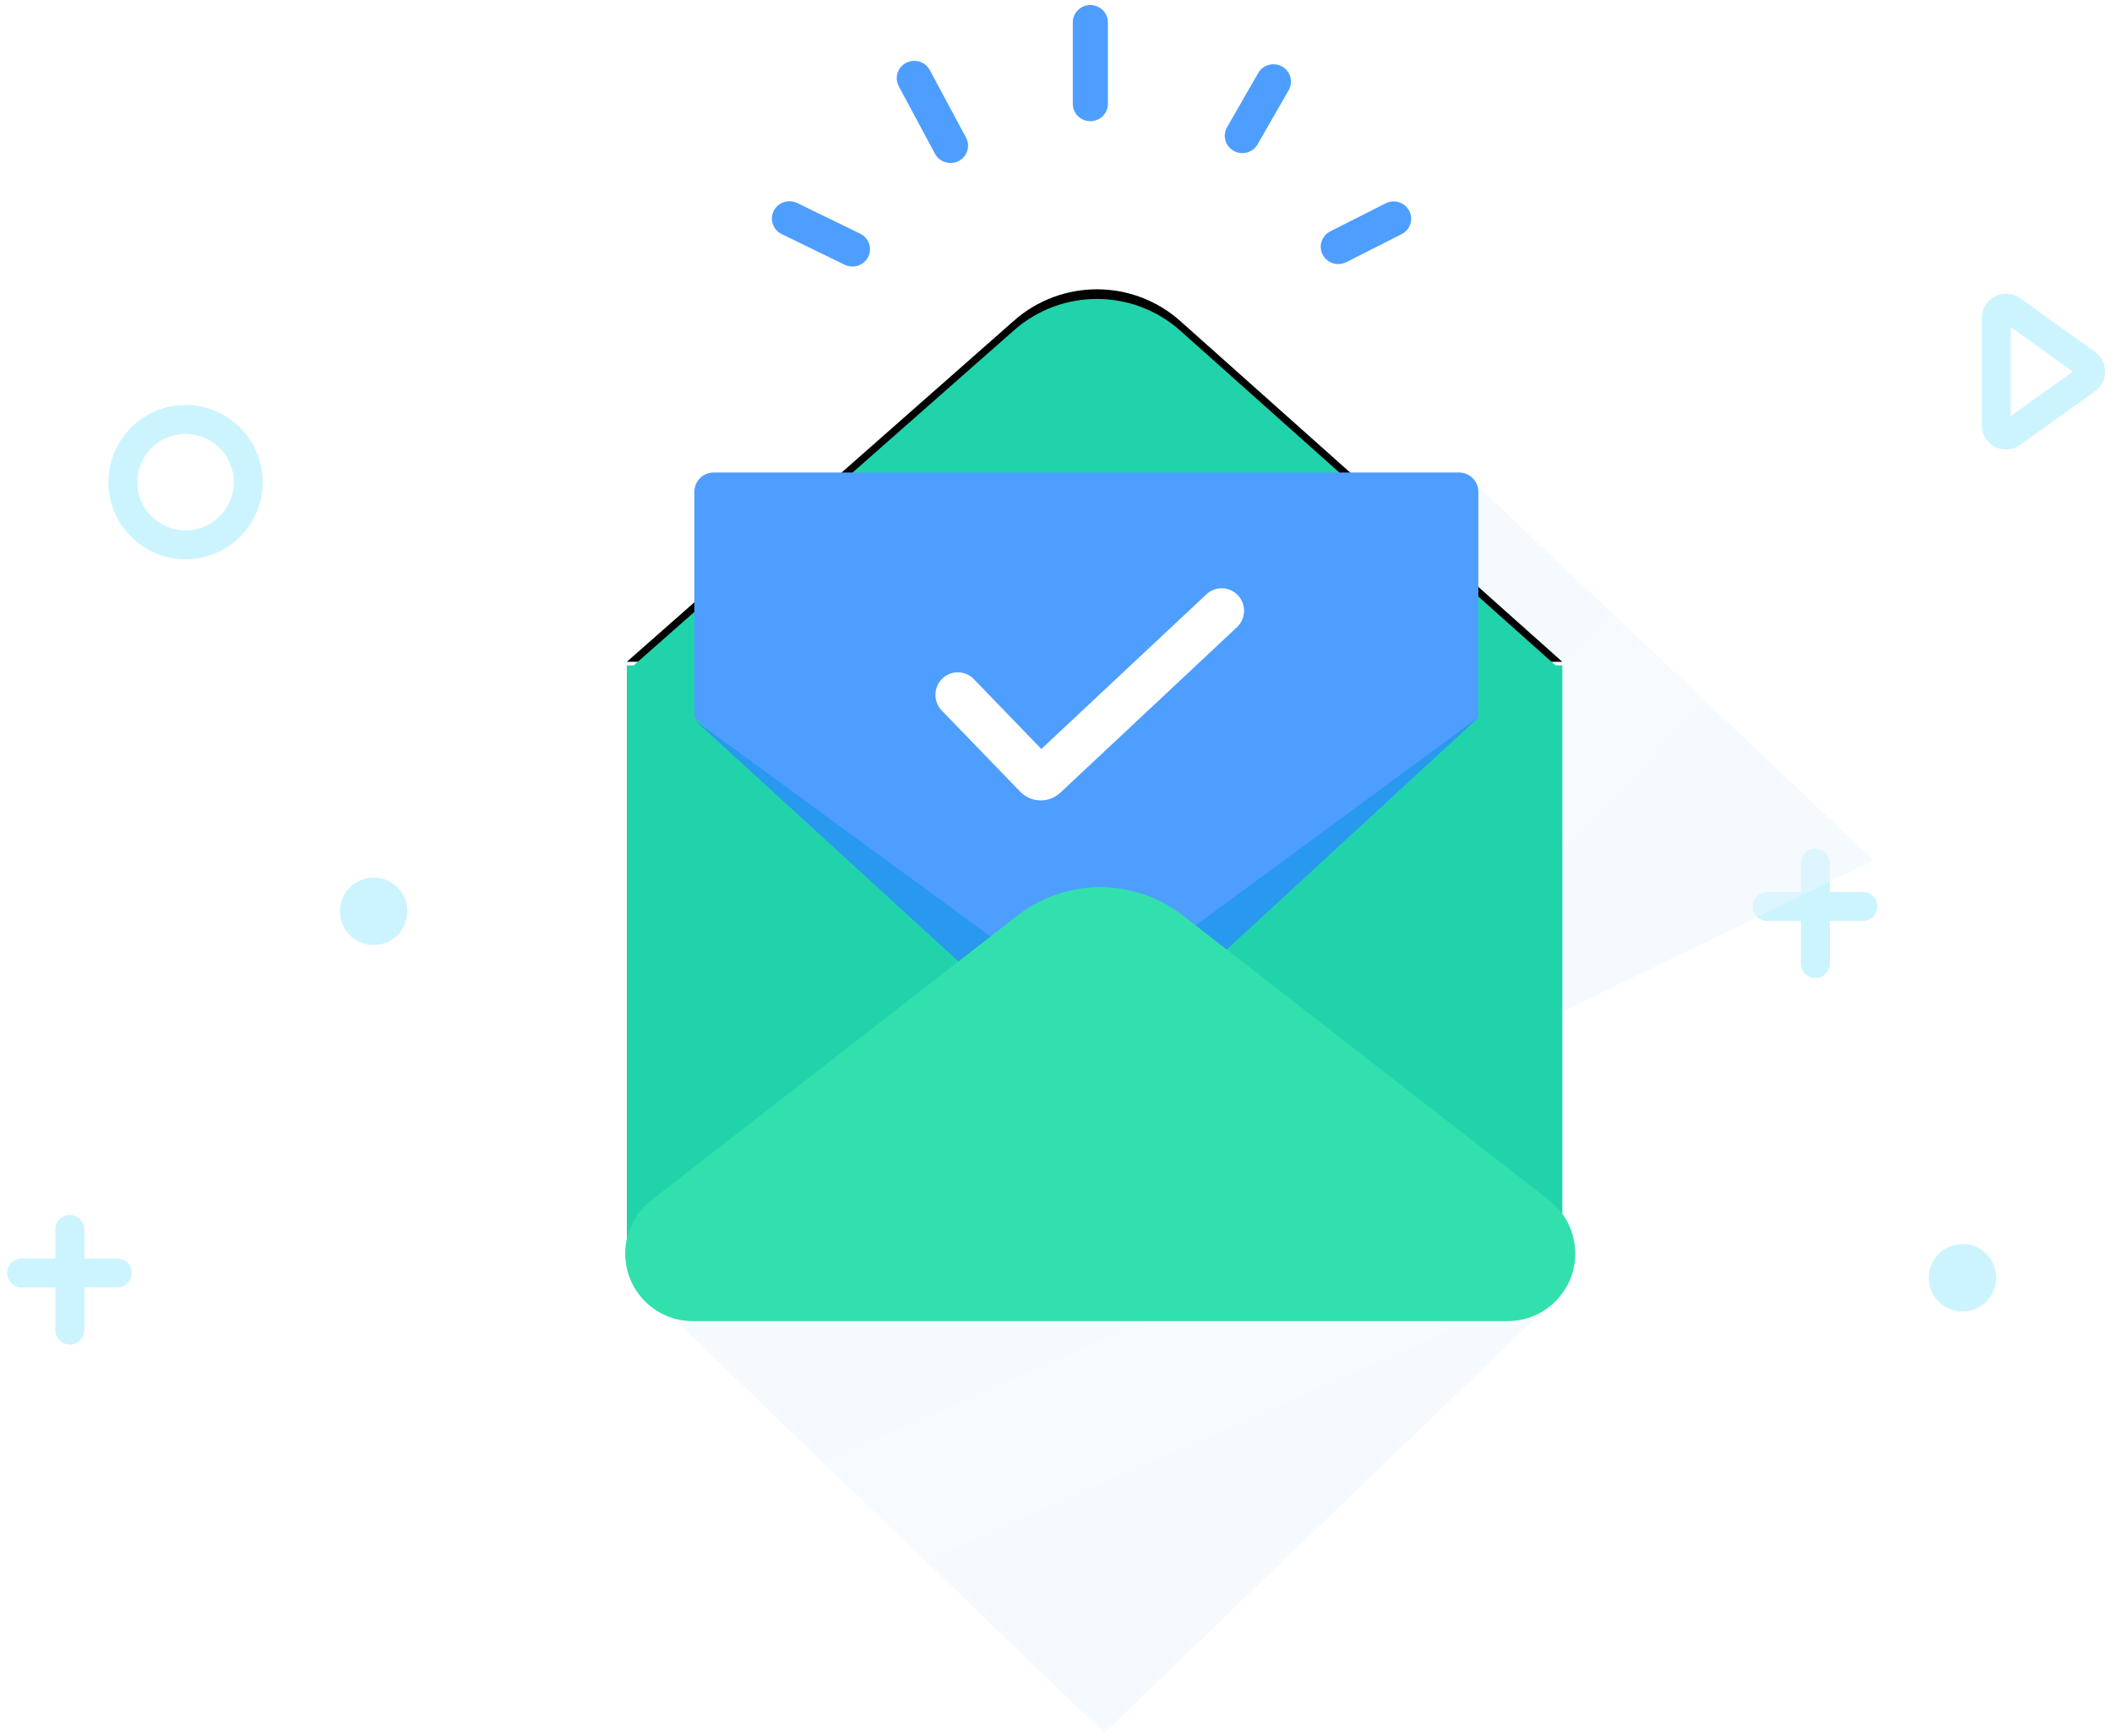 <svg width="219" height="180" viewBox="0 0 219 180" fill="none" xmlns="http://www.w3.org/2000/svg">
<g clip-path="url(#clip0_4174_47)">
<path d="M203.5 136C205.433 136 207 134.433 207 132.5C207 130.567 205.433 129 203.5 129C201.567 129 200 130.567 200 132.5C200 134.433 201.567 136 203.5 136Z" fill="#CCF4FE"/>
<path d="M38.743 98C40.676 98 42.243 96.433 42.243 94.5C42.243 92.567 40.676 91 38.743 91C36.81 91 35.243 92.567 35.243 94.5C35.243 96.433 36.81 98 38.743 98Z" fill="#CCF4FE"/>
<path d="M19.243 56.5C22.832 56.5 25.743 53.59 25.743 50C25.743 46.41 22.832 43.5 19.243 43.5C15.653 43.5 12.743 46.41 12.743 50C12.743 53.59 15.653 56.5 19.243 56.5Z" stroke="#CCF4FE" stroke-width="3"/>
<path fill-rule="evenodd" clip-rule="evenodd" d="M207 44.118V32.946C207 32.394 207.448 31.946 208 31.946C208.209 31.946 208.413 32.012 208.582 32.133L216.38 37.719C216.829 38.041 216.932 38.665 216.61 39.114C216.547 39.203 216.469 39.281 216.38 39.345L208.582 44.931C208.133 45.252 207.509 45.149 207.187 44.7C207.065 44.53 207 44.327 207 44.118Z" stroke="#CCF4FE" stroke-width="3" stroke-linecap="round"/>
<path d="M5.743 127.488C5.743 126.66 6.414 125.988 7.243 125.988C8.071 125.988 8.743 126.66 8.743 127.488V137.926C8.743 138.754 8.071 139.426 7.243 139.426C6.414 139.426 5.743 138.754 5.743 137.926V127.488Z" fill="#CCF4FE"/>
<path d="M12.169 130.5C12.997 130.5 13.669 131.172 13.669 132C13.669 132.828 12.997 133.5 12.169 133.5H2.243C1.414 133.5 0.743 132.828 0.743 132C0.743 131.172 1.414 130.5 2.243 130.5H12.169Z" fill="#CCF4FE"/>
<path d="M186.743 89.488C186.743 88.66 187.414 87.988 188.243 87.988C189.071 87.988 189.743 88.66 189.743 89.488V99.926C189.743 100.754 189.071 101.426 188.243 101.426C187.414 101.426 186.743 100.754 186.743 99.926V89.488Z" fill="#CCF4FE"/>
<path d="M193.169 92.5C193.997 92.5 194.669 93.172 194.669 94C194.669 94.828 193.997 95.5 193.169 95.5H183.243C182.414 95.5 181.743 94.828 181.743 94C181.743 93.172 182.414 92.5 183.243 92.5H193.169Z" fill="#CCF4FE"/>
<path d="M93.195 8.943C92.725 8.067 93.065 6.981 93.954 6.518C94.843 6.054 95.944 6.389 96.414 7.265L100.17 14.268C100.64 15.144 100.301 16.23 99.412 16.694C98.523 17.157 97.421 16.822 96.951 15.946L93.195 8.943Z" fill="#4E9EFF"/>
<path d="M111.241 2.317C111.241 1.325 112.056 0.522 113.061 0.522C114.067 0.522 114.882 1.325 114.882 2.317V10.773C114.882 11.765 114.067 12.568 113.061 12.568C112.056 12.568 111.241 11.765 111.241 10.773V2.317Z" fill="#4E9EFF"/>
<path d="M130.463 7.577C130.959 6.714 132.07 6.411 132.945 6.899C133.82 7.387 134.128 8.483 133.632 9.345L130.405 14.966C129.91 15.829 128.799 16.132 127.924 15.644C127.049 15.156 126.741 14.06 127.236 13.198L130.463 7.577Z" fill="#4E9EFF"/>
<path d="M143.675 21.087C144.569 20.634 145.667 20.982 146.126 21.863C146.585 22.745 146.233 23.827 145.338 24.28L139.603 27.184C138.709 27.637 137.611 27.289 137.152 26.407C136.693 25.526 137.045 24.444 137.94 23.991L143.675 21.087Z" fill="#4E9EFF"/>
<path d="M81.055 24.272C80.153 23.834 79.784 22.757 80.229 21.868C80.674 20.98 81.766 20.615 82.667 21.054L89.2 24.234C90.101 24.673 90.471 25.749 90.026 26.638C89.581 27.527 88.489 27.892 87.587 27.453L81.055 24.272Z" fill="#4E9EFF"/>
<path opacity="0.51" fill-rule="evenodd" clip-rule="evenodd" d="M68 135H161L114.5 179.71L68 135Z" fill="url(#paint0_linear_4174_47)"/>
<path opacity="0.51" fill-rule="evenodd" clip-rule="evenodd" d="M151.748 49L147.652 111.896L194.309 89.213L151.748 49Z" fill="url(#paint1_linear_4174_47)"/>
<g filter="url(#filter0_d_4174_47)">
<path d="M122.399 34.299L162 69.626H65L105.15 34.246C110.085 29.898 117.491 29.921 122.399 34.299Z" fill="black"/>
</g>
<path d="M122.399 34.299L162 69.626H65L105.15 34.246C110.085 29.898 117.491 29.921 122.399 34.299Z" fill="#21D3AB"/>
<path fill-rule="evenodd" clip-rule="evenodd" d="M65 69H162V128C162 132.418 158.418 136 154 136H73C68.582 136 65 132.418 65 128V69Z" fill="#21D3AB"/>
<path fill-rule="evenodd" clip-rule="evenodd" d="M74 49H151.295C152.4 49 153.295 49.895 153.295 51V74.395L112.648 111.793L72 74.395V51C72 49.895 72.895 49 74 49Z" fill="#4E9EFF"/>
<path fill-rule="evenodd" clip-rule="evenodd" d="M72 74.639L117.393 107.851L112.824 112L72 74.639Z" fill="#2998EF"/>
<path fill-rule="evenodd" clip-rule="evenodd" d="M153.294 74.403L108.607 107.264L113.142 111.431L153.294 74.403Z" fill="#2998EF"/>
<path fill-rule="evenodd" clip-rule="evenodd" d="M122.68 94.949L160.639 124.468C163.69 126.842 164.24 131.24 161.867 134.291C160.541 135.997 158.502 136.994 156.341 136.994H71.83C67.964 136.994 64.83 133.86 64.83 129.994C64.83 127.834 65.828 125.795 67.533 124.468L105.491 94.949C110.546 91.017 117.625 91.017 122.68 94.949Z" fill="#32E0AD"/>
<path d="M125.101 61.626C126.038 60.748 127.505 60.8 128.378 61.743C129.251 62.686 129.199 64.162 128.261 65.041L109.954 82.195C108.768 83.308 106.915 83.261 105.785 82.091L97.656 73.678C96.763 72.754 96.784 71.277 97.702 70.379C98.621 69.48 100.089 69.501 100.981 70.425L107.98 77.669L125.101 61.626Z" fill="white"/>
</g>
<defs>
<filter id="filter0_d_4174_47" x="63" y="28" width="101" height="42.626" filterUnits="userSpaceOnUse" color-interpolation-filters="sRGB">
<feFlood flood-opacity="0" result="BackgroundImageFix"/>
<feColorMatrix in="SourceAlpha" type="matrix" values="0 0 0 0 0 0 0 0 0 0 0 0 0 0 0 0 0 0 127 0" result="hardAlpha"/>
<feOffset dy="-1"/>
<feGaussianBlur stdDeviation="1"/>
<feColorMatrix type="matrix" values="0 0 0 0 0 0 0 0 0 0 0 0 0 0 0 0 0 0 0.043 0"/>
<feBlend mode="normal" in2="BackgroundImageFix" result="effect1_dropShadow_4174_47"/>
<feBlend mode="normal" in="SourceGraphic" in2="effect1_dropShadow_4174_47" result="shape"/>
</filter>
<linearGradient id="paint0_linear_4174_47" x1="68" y1="135" x2="2171.64" y2="4926.51" gradientUnits="userSpaceOnUse">
<stop stop-color="#ECF6FF"/>
<stop offset="1" stop-color="#D8D8D8" stop-opacity="0"/>
</linearGradient>
<linearGradient id="paint1_linear_4174_47" x1="151.748" y1="49" x2="3834.12" y2="3452.78" gradientUnits="userSpaceOnUse">
<stop stop-color="#ECF6FF"/>
<stop offset="1" stop-color="#D8D8D8" stop-opacity="0"/>
</linearGradient>
<clipPath id="clip0_4174_47">
<rect width="219" height="180" fill="white"/>
</clipPath>
</defs>
</svg>
